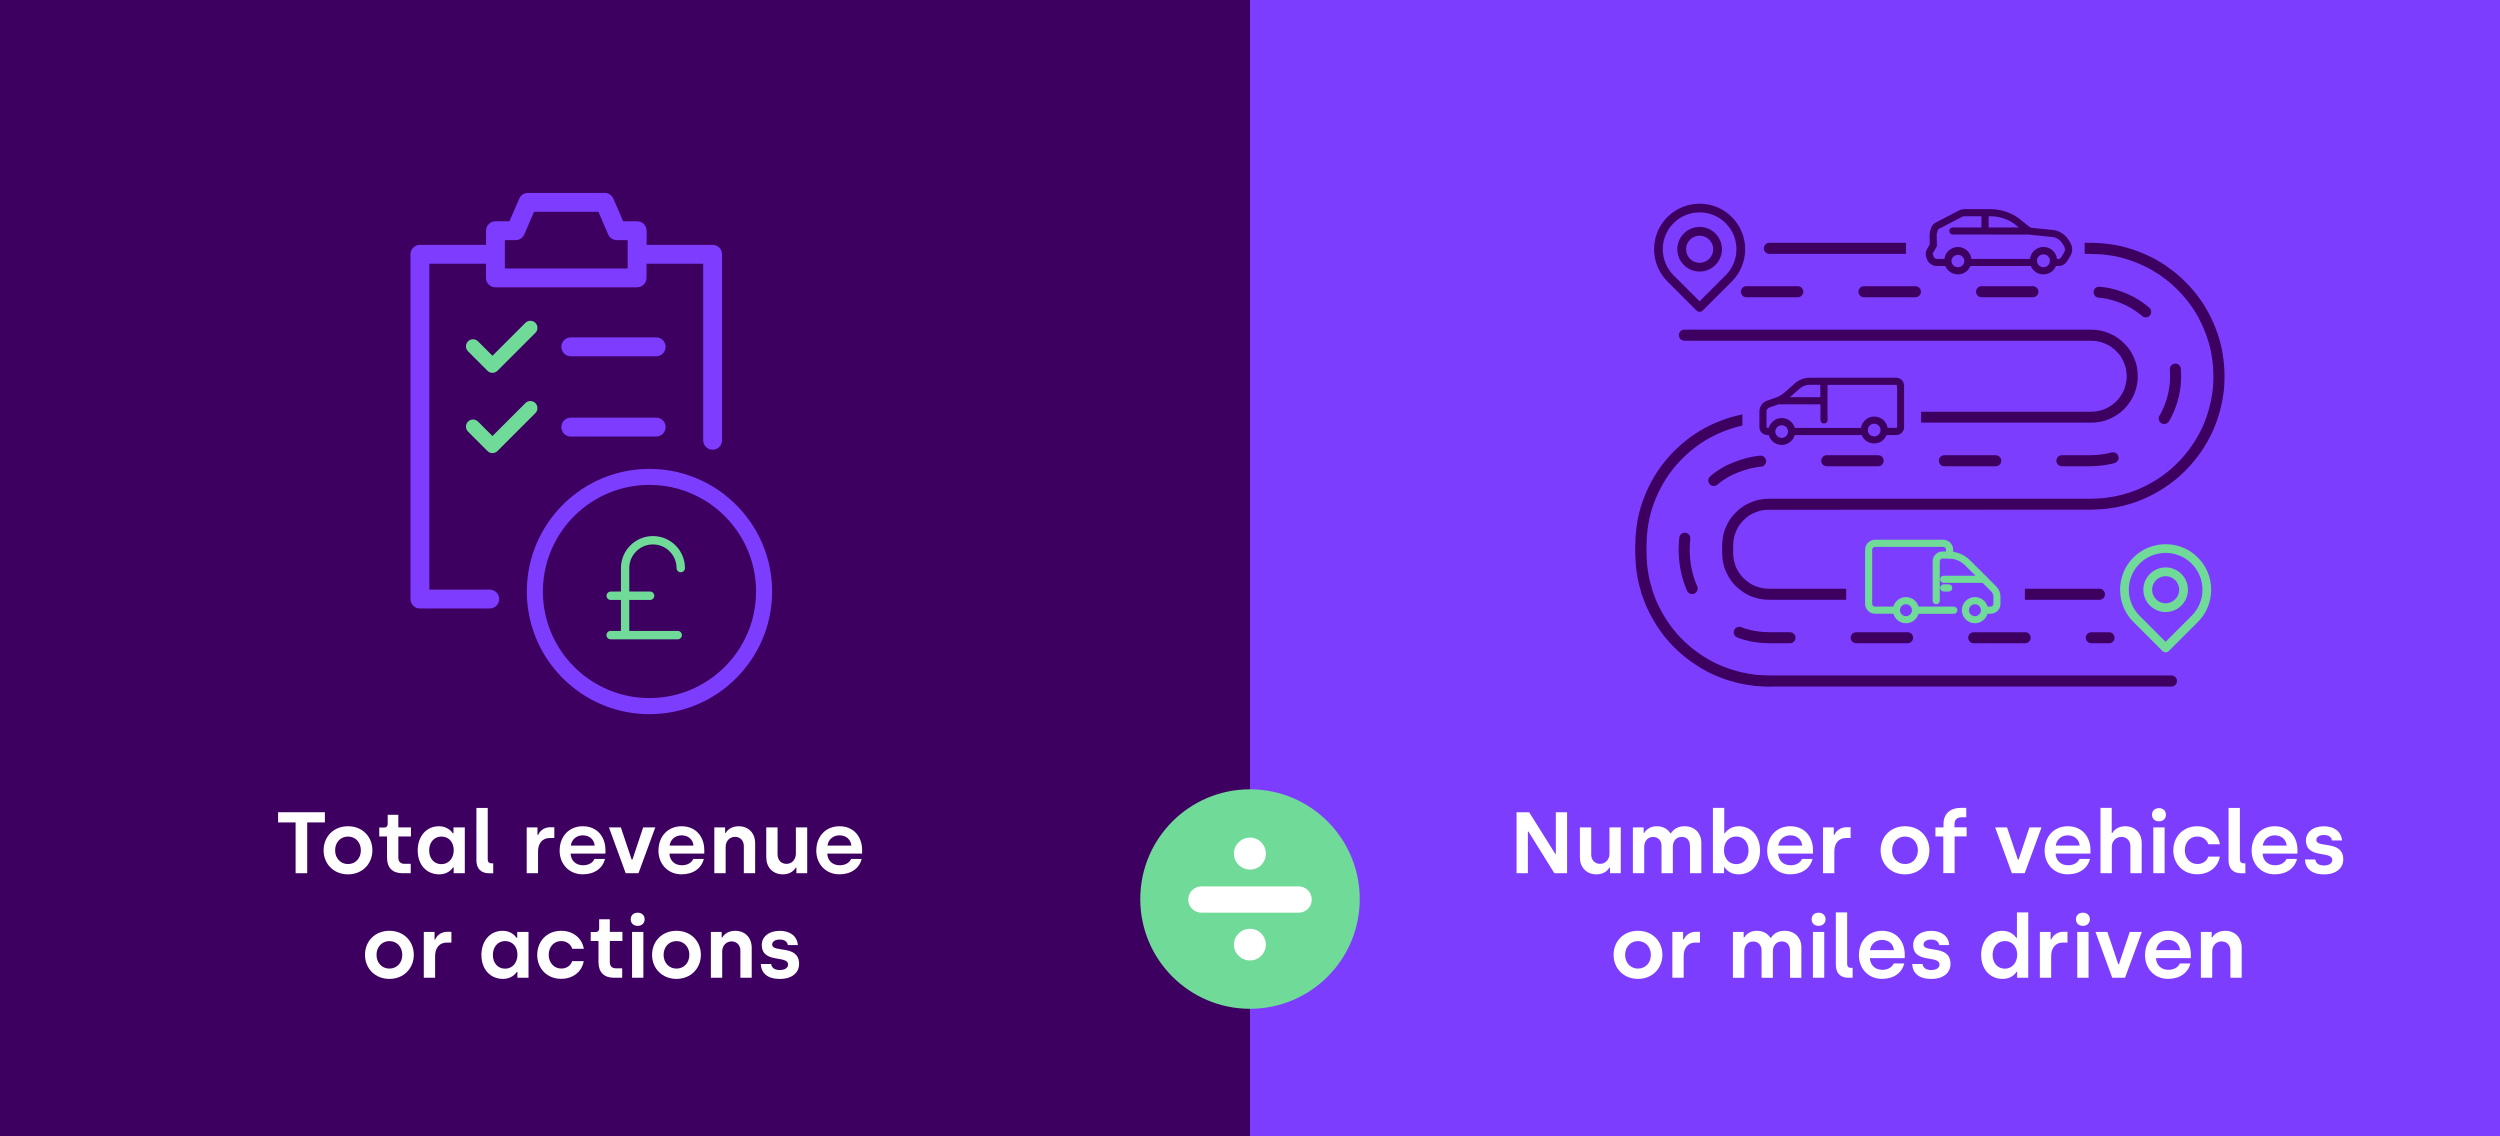 <?xml version="1.0" encoding="UTF-8"?>
<svg id="Layer_1" data-name="Layer 1" xmlns="http://www.w3.org/2000/svg" viewBox="0 0 660 300">
  <rect x="0" y="0" width="660" height="300" fill="#808080" stroke="none"/>
  <defs>
    <style>
      .cls-1, .cls-2 {
        fill: #70db99;
      }

      .cls-1, .cls-3, .cls-4, .cls-5, .cls-6 {
        stroke-miterlimit: 10;
      }

      .cls-1, .cls-4 {
        stroke-width: .5px;
      }

      .cls-1, .cls-6 {
        stroke: #70db99;
      }

      .cls-7 {
        fill: #fff;
      }

      .cls-8 {
        fill: #7d3cff;
      }

      .cls-3 {
        stroke: #7d3dff;
      }

      .cls-3, .cls-9 {
        fill: #7d3dff;
      }

      .cls-4, .cls-5 {
        stroke: #3d0061;
      }

      .cls-4, .cls-5, .cls-10 {
        fill: #3d0061;
      }

      .cls-5, .cls-6 {
        stroke-width: .75px;
      }

      .cls-6 {
        fill: #71dc99;
      }
    </style>
  </defs>
  <rect class="cls-9" x="330" width="330" height="300"/>
  <rect class="cls-10" width="330" height="300"/>
  <g>
    <path class="cls-7" d="M78.04,217.12h-4.62v-2.69h12.35v2.69h-4.67v13.41h-3.06v-13.41Z"/>
    <path class="cls-7" d="M85.43,224.48c0-3.59,2.62-6.35,6.44-6.35s6.44,2.76,6.44,6.35-2.67,6.35-6.44,6.35-6.44-2.74-6.44-6.35ZM95.27,224.48c0-2.09-1.43-3.63-3.4-3.63s-3.4,1.54-3.4,3.63,1.43,3.63,3.4,3.63,3.4-1.52,3.4-3.63Z"/>
    <path class="cls-7" d="M102.17,226.51v-5.68h-2.05v-2.37h1.36c.53,0,.87-.34.87-.92v-2.44h2.81v3.33h3.33v2.39h-3.33v5.57c0,1.01.51,1.66,1.66,1.66h1.61v2.48h-2.23c-2.51,0-4.02-1.43-4.02-4.02Z"/>
    <path class="cls-7" d="M110.27,224.55c0-3.79,2.3-6.42,5.61-6.42,2.09,0,3.27,1.24,3.68,1.86h.16v-1.56h2.99v12.1h-2.94v-1.54h-.16c-.34.51-1.43,1.84-3.63,1.84-3.38,0-5.7-2.53-5.7-6.28ZM119.79,224.51c0-2.28-1.38-3.66-3.27-3.66s-3.22,1.52-3.22,3.66,1.31,3.63,3.24,3.63,3.24-1.61,3.24-3.63Z"/>
    <path class="cls-7" d="M125.77,227.13v-13.84h2.99v13.57c0,.69.35,1.06.97,1.06h.48v2.62h-1.13c-2.12,0-3.31-1.26-3.31-3.4Z"/>
    <path class="cls-7" d="M139.06,218.43h2.83v1.98h.18c.39-.94,1.49-2.02,3.17-2.02h1.1v2.85h-1.24c-1.91,0-3.06,1.4-3.06,3.56v5.73h-2.99v-12.1Z"/>
    <path class="cls-7" d="M147.75,224.55c0-3.82,2.55-6.42,6.09-6.42,3.89,0,6,2.88,6,6.28v.94h-9.2c.09,1.84,1.36,3.08,3.29,3.08,1.47,0,2.6-.69,3.01-1.68h2.78c-.6,2.46-2.76,4.07-5.89,4.07-3.56,0-6.09-2.67-6.09-6.28ZM157,223.24c-.14-1.63-1.4-2.71-3.15-2.71s-2.97,1.2-3.15,2.71h6.3Z"/>
    <path class="cls-7" d="M160.77,218.43h3.13l2.87,8.53h.18l2.85-8.53h3.2l-4.44,12.1h-3.38l-4.42-12.1Z"/>
    <path class="cls-7" d="M173.84,224.55c0-3.82,2.55-6.42,6.09-6.42,3.89,0,6,2.88,6,6.28v.94h-9.2c.09,1.84,1.36,3.08,3.29,3.08,1.47,0,2.6-.69,3.01-1.68h2.78c-.6,2.46-2.76,4.07-5.89,4.07-3.56,0-6.09-2.67-6.09-6.28ZM183.08,223.24c-.14-1.63-1.4-2.71-3.15-2.71s-2.97,1.2-3.15,2.71h6.3Z"/>
    <path class="cls-7" d="M188.58,218.43h2.85v1.47h.16c.48-.9,1.68-1.77,3.4-1.77,2.71,0,4.37,1.91,4.37,4.48v7.91h-2.99v-7.13c0-1.47-.94-2.46-2.32-2.46-1.45,0-2.48,1.15-2.48,2.67v6.92h-2.99v-12.1Z"/>
    <path class="cls-7" d="M202.29,226.34v-7.91h2.99v7.15c0,1.47.97,2.48,2.35,2.48,1.45,0,2.48-1.17,2.48-2.69v-6.94h2.99v12.1h-2.85v-1.47h-.18c-.48.9-1.68,1.77-3.38,1.77-2.71,0-4.39-1.91-4.39-4.48Z"/>
    <path class="cls-7" d="M215.51,224.55c0-3.82,2.55-6.42,6.09-6.42,3.89,0,6,2.88,6,6.28v.94h-9.2c.09,1.84,1.36,3.08,3.29,3.08,1.47,0,2.6-.69,3.01-1.68h2.78c-.6,2.46-2.76,4.07-5.89,4.07-3.56,0-6.09-2.67-6.09-6.28ZM224.76,223.24c-.14-1.63-1.4-2.71-3.15-2.71s-2.97,1.2-3.15,2.71h6.3Z"/>
    <path class="cls-7" d="M96.36,252.08c0-3.59,2.62-6.35,6.44-6.35s6.44,2.76,6.44,6.35-2.67,6.35-6.44,6.35-6.44-2.74-6.44-6.35ZM106.2,252.08c0-2.09-1.43-3.63-3.4-3.63s-3.4,1.54-3.4,3.63,1.43,3.63,3.4,3.63,3.4-1.52,3.4-3.63Z"/>
    <path class="cls-7" d="M111.89,246.03h2.83v1.98h.18c.39-.94,1.49-2.02,3.17-2.02h1.1v2.85h-1.24c-1.91,0-3.06,1.4-3.06,3.56v5.73h-2.99v-12.1Z"/>
    <path class="cls-7" d="M127.09,252.15c0-3.79,2.3-6.42,5.61-6.42,2.09,0,3.27,1.24,3.68,1.86h.16v-1.56h2.99v12.1h-2.94v-1.54h-.16c-.34.51-1.43,1.84-3.63,1.84-3.38,0-5.7-2.53-5.7-6.28ZM136.61,252.1c0-2.28-1.38-3.66-3.27-3.66s-3.22,1.52-3.22,3.66,1.31,3.63,3.24,3.63,3.24-1.61,3.24-3.63Z"/>
    <path class="cls-7" d="M141.83,252.08c0-3.56,2.53-6.35,6.32-6.35,3.1,0,5.52,1.91,5.98,4.76h-3.06c-.37-1.2-1.5-2.05-2.9-2.05-2.02,0-3.31,1.61-3.31,3.63s1.36,3.63,3.33,3.63c1.38,0,2.51-.78,2.85-1.96h3.06c-.46,2.81-2.85,4.67-5.96,4.67-3.79,0-6.32-2.78-6.32-6.35Z"/>
    <path class="cls-7" d="M158,254.1v-5.68h-2.05v-2.37h1.36c.53,0,.87-.34.87-.92v-2.44h2.81v3.33h3.33v2.39h-3.33v5.57c0,1.01.51,1.66,1.66,1.66h1.61v2.48h-2.23c-2.51,0-4.02-1.43-4.02-4.02Z"/>
    <path class="cls-7" d="M166.51,242.68c0-1.04.76-1.73,1.84-1.73s1.84.69,1.84,1.73-.76,1.75-1.84,1.75-1.84-.67-1.84-1.75ZM166.86,246.03h2.99v12.1h-2.99v-12.1Z"/>
    <path class="cls-7" d="M172.15,252.08c0-3.59,2.62-6.35,6.44-6.35s6.44,2.76,6.44,6.35-2.67,6.35-6.44,6.35-6.44-2.74-6.44-6.35ZM181.99,252.08c0-2.09-1.43-3.63-3.4-3.63s-3.4,1.54-3.4,3.63,1.43,3.63,3.4,3.63,3.4-1.52,3.4-3.63Z"/>
    <path class="cls-7" d="M187.67,246.03h2.85v1.47h.16c.48-.9,1.68-1.77,3.4-1.77,2.71,0,4.37,1.91,4.37,4.48v7.91h-2.99v-7.13c0-1.47-.94-2.46-2.32-2.46-1.45,0-2.48,1.15-2.48,2.67v6.92h-2.99v-12.1Z"/>
    <path class="cls-7" d="M200.83,254.5h2.76c.12,1.03.94,1.59,2.3,1.59s2.16-.6,2.16-1.45c0-2.58-6.94-.14-6.94-5.2,0-2.05,1.77-3.7,4.76-3.7,2.62,0,4.58,1.33,4.76,3.75h-2.64c-.14-.87-.83-1.45-2.14-1.45-1.22,0-2,.53-2,1.31,0,2.3,7.11-.12,7.11,5.13,0,2.3-1.86,3.96-5.1,3.96s-4.9-1.54-5.01-3.93Z"/>
  </g>
  <g>
    <path class="cls-7" d="M400.37,214.43h3.33l6.9,11.01h.14v-11.01h2.97v16.1h-3.36l-6.85-11.01h-.14v11.01h-2.99v-16.1Z"/>
    <path class="cls-7" d="M417.09,226.34v-7.91h2.99v7.15c0,1.47.97,2.48,2.34,2.48,1.45,0,2.48-1.17,2.48-2.69v-6.94h2.99v12.1h-2.85v-1.47h-.18c-.48.9-1.68,1.77-3.38,1.77-2.71,0-4.39-1.91-4.39-4.48Z"/>
    <path class="cls-7" d="M431.07,218.43h2.85v1.47h.16c.53-.92,1.63-1.77,3.29-1.77s2.9.71,3.59,1.84h.18c.83-1.26,2.02-1.84,3.59-1.84,2.67,0,4.42,1.82,4.42,4.37v8.03h-2.99v-6.99c0-1.66-.76-2.6-2.18-2.6s-2.35,1.04-2.35,2.67v6.92h-2.99v-7.17c0-1.47-.87-2.41-2.25-2.41s-2.32,1.1-2.32,2.64v6.94h-2.99v-12.1Z"/>
    <path class="cls-7" d="M455.31,228.99h-.16v1.54h-2.94v-17.25h2.99v6.71h.16c.39-.62,1.56-1.86,3.68-1.86,3.31,0,5.61,2.62,5.61,6.42s-2.32,6.28-5.7,6.28c-2.21,0-3.31-1.33-3.63-1.84ZM461.61,224.5c0-2.14-1.31-3.66-3.24-3.66s-3.24,1.38-3.24,3.66c0,2.02,1.24,3.63,3.22,3.63s3.27-1.45,3.27-3.63Z"/>
    <path class="cls-7" d="M466.54,224.55c0-3.82,2.55-6.42,6.09-6.42,3.89,0,6,2.88,6,6.28v.94h-9.2c.09,1.84,1.36,3.08,3.29,3.08,1.47,0,2.6-.69,3.01-1.68h2.78c-.6,2.46-2.76,4.07-5.89,4.07-3.56,0-6.09-2.67-6.09-6.28ZM475.78,223.24c-.14-1.63-1.4-2.71-3.15-2.71s-2.97,1.2-3.15,2.71h6.3Z"/>
    <path class="cls-7" d="M481.28,218.43h2.83v1.98h.18c.39-.94,1.49-2.02,3.17-2.02h1.1v2.85h-1.24c-1.91,0-3.06,1.4-3.06,3.56v5.73h-2.99v-12.1Z"/>
    <path class="cls-7" d="M496.48,224.48c0-3.59,2.62-6.35,6.44-6.35s6.44,2.76,6.44,6.35-2.67,6.35-6.44,6.35-6.44-2.74-6.44-6.35ZM506.32,224.48c0-2.09-1.43-3.63-3.4-3.63s-3.4,1.54-3.4,3.63,1.43,3.63,3.4,3.63,3.4-1.52,3.4-3.63Z"/>
    <path class="cls-7" d="M513.02,220.82h-2.07v-2.39h2.14v-.97c0-2.6,1.82-4.18,4.44-4.18h1.56v2.48h-1.26c-1.29,0-1.84.78-1.84,1.79v.87h3.2v2.39h-3.17v9.7h-2.99v-9.7Z"/>
    <path class="cls-7" d="M526.73,218.43h3.13l2.87,8.53h.18l2.85-8.53h3.2l-4.44,12.1h-3.38l-4.42-12.1Z"/>
    <path class="cls-7" d="M539.79,224.55c0-3.82,2.55-6.42,6.09-6.42,3.89,0,6,2.88,6,6.28v.94h-9.2c.09,1.84,1.36,3.08,3.29,3.08,1.47,0,2.6-.69,3.01-1.68h2.78c-.6,2.46-2.76,4.07-5.89,4.07-3.56,0-6.09-2.67-6.09-6.28ZM549.03,223.24c-.14-1.63-1.4-2.71-3.15-2.71s-2.97,1.2-3.15,2.71h6.3Z"/>
    <path class="cls-7" d="M554.53,213.28h2.97v6.62h.18c.48-.9,1.66-1.77,3.36-1.77,2.71,0,4.37,1.91,4.37,4.48v7.91h-2.99v-7.13c0-1.47-.99-2.46-2.37-2.46s-2.53,1.1-2.53,2.6v6.99h-2.99v-17.25Z"/>
    <path class="cls-7" d="M568.13,215.08c0-1.04.76-1.73,1.84-1.73s1.84.69,1.84,1.73-.76,1.75-1.84,1.75-1.84-.67-1.84-1.75ZM568.47,218.43h2.99v12.1h-2.99v-12.1Z"/>
    <path class="cls-7" d="M573.76,224.48c0-3.56,2.53-6.35,6.32-6.35,3.1,0,5.52,1.91,5.98,4.76h-3.06c-.37-1.2-1.5-2.05-2.9-2.05-2.02,0-3.31,1.61-3.31,3.63s1.36,3.63,3.33,3.63c1.38,0,2.51-.78,2.85-1.96h3.06c-.46,2.81-2.85,4.67-5.96,4.67-3.79,0-6.32-2.78-6.32-6.35Z"/>
    <path class="cls-7" d="M588.34,227.13v-13.84h2.99v13.57c0,.69.35,1.06.97,1.06h.48v2.62h-1.13c-2.12,0-3.31-1.26-3.31-3.4Z"/>
    <path class="cls-7" d="M594.44,224.55c0-3.82,2.55-6.42,6.09-6.42,3.89,0,6,2.88,6,6.28v.94h-9.2c.09,1.84,1.36,3.08,3.29,3.08,1.47,0,2.6-.69,3.01-1.68h2.78c-.6,2.46-2.76,4.07-5.89,4.07-3.56,0-6.09-2.67-6.09-6.28ZM603.68,223.24c-.14-1.63-1.4-2.71-3.15-2.71s-2.97,1.2-3.15,2.71h6.3Z"/>
    <path class="cls-7" d="M608.49,226.9h2.76c.12,1.03.94,1.59,2.3,1.59s2.16-.6,2.16-1.45c0-2.58-6.94-.14-6.94-5.2,0-2.05,1.77-3.7,4.76-3.7,2.62,0,4.58,1.33,4.76,3.75h-2.64c-.14-.87-.83-1.45-2.14-1.45-1.22,0-2,.53-2,1.31,0,2.3,7.11-.12,7.11,5.13,0,2.3-1.86,3.96-5.1,3.96s-4.9-1.54-5.01-3.93Z"/>
    <path class="cls-7" d="M425.99,252.08c0-3.59,2.62-6.35,6.44-6.35s6.44,2.76,6.44,6.35-2.67,6.35-6.44,6.35-6.44-2.74-6.44-6.35ZM435.83,252.08c0-2.09-1.43-3.63-3.4-3.63s-3.4,1.54-3.4,3.63,1.43,3.63,3.4,3.63,3.4-1.52,3.4-3.63Z"/>
    <path class="cls-7" d="M441.51,246.03h2.83v1.98h.18c.39-.94,1.49-2.02,3.17-2.02h1.1v2.85h-1.24c-1.91,0-3.06,1.4-3.06,3.56v5.73h-2.99v-12.1Z"/>
    <path class="cls-7" d="M457.48,246.03h2.85v1.47h.16c.53-.92,1.63-1.77,3.29-1.77s2.9.71,3.59,1.84h.18c.83-1.26,2.02-1.84,3.59-1.84,2.67,0,4.42,1.82,4.42,4.37v8.03h-2.99v-6.99c0-1.66-.76-2.6-2.18-2.6s-2.35,1.04-2.35,2.67v6.92h-2.99v-7.17c0-1.47-.87-2.41-2.25-2.41s-2.32,1.1-2.32,2.64v6.94h-2.99v-12.1Z"/>
    <path class="cls-7" d="M478.27,242.68c0-1.04.76-1.73,1.84-1.73s1.84.69,1.84,1.73-.76,1.75-1.84,1.75-1.84-.67-1.84-1.75ZM478.61,246.03h2.99v12.1h-2.99v-12.1Z"/>
    <path class="cls-7" d="M484.66,254.72v-13.84h2.99v13.57c0,.69.34,1.06.97,1.06h.48v2.62h-1.13c-2.12,0-3.31-1.26-3.31-3.4Z"/>
    <path class="cls-7" d="M490.76,252.15c0-3.82,2.55-6.42,6.09-6.42,3.89,0,6,2.88,6,6.28v.94h-9.2c.09,1.84,1.36,3.08,3.29,3.08,1.47,0,2.6-.69,3.01-1.68h2.78c-.6,2.46-2.76,4.07-5.89,4.07-3.56,0-6.09-2.67-6.09-6.28ZM500,250.84c-.14-1.63-1.4-2.71-3.15-2.71s-2.97,1.2-3.15,2.71h6.3Z"/>
    <path class="cls-7" d="M504.81,254.5h2.76c.12,1.03.94,1.59,2.3,1.59s2.16-.6,2.16-1.45c0-2.58-6.95-.14-6.95-5.2,0-2.05,1.77-3.7,4.76-3.7,2.62,0,4.58,1.33,4.76,3.75h-2.64c-.14-.87-.83-1.45-2.14-1.45-1.22,0-2,.53-2,1.31,0,2.3,7.11-.12,7.11,5.13,0,2.3-1.86,3.96-5.1,3.96s-4.9-1.54-5.01-3.93Z"/>
    <path class="cls-7" d="M523.02,252.15c0-3.79,2.3-6.42,5.61-6.42,2.09,0,3.26,1.24,3.68,1.86h.16v-6.71h2.99v17.25h-2.94v-1.54h-.16c-.34.51-1.43,1.84-3.63,1.84-3.38,0-5.7-2.53-5.7-6.28ZM532.54,252.1c0-2.28-1.38-3.66-3.27-3.66s-3.22,1.52-3.22,3.66,1.31,3.63,3.24,3.63,3.24-1.61,3.24-3.63Z"/>
    <path class="cls-7" d="M538.53,246.03h2.83v1.98h.18c.39-.94,1.5-2.02,3.17-2.02h1.1v2.85h-1.24c-1.91,0-3.06,1.4-3.06,3.56v5.73h-2.99v-12.1Z"/>
    <path class="cls-7" d="M548.05,242.68c0-1.04.76-1.73,1.84-1.73s1.84.69,1.84,1.73-.76,1.75-1.84,1.75-1.84-.67-1.84-1.75ZM548.39,246.03h2.99v12.1h-2.99v-12.1Z"/>
    <path class="cls-7" d="M553.22,246.03h3.13l2.87,8.53h.18l2.85-8.53h3.2l-4.44,12.1h-3.38l-4.42-12.1Z"/>
    <path class="cls-7" d="M566.29,252.15c0-3.82,2.55-6.42,6.09-6.42,3.89,0,6,2.88,6,6.28v.94h-9.2c.09,1.84,1.36,3.08,3.29,3.08,1.47,0,2.6-.69,3.01-1.68h2.78c-.6,2.46-2.76,4.07-5.89,4.07-3.56,0-6.09-2.67-6.09-6.28ZM575.53,250.84c-.14-1.63-1.4-2.71-3.15-2.71s-2.97,1.2-3.15,2.71h6.3Z"/>
    <path class="cls-7" d="M581.03,246.03h2.85v1.47h.16c.48-.9,1.68-1.77,3.4-1.77,2.71,0,4.37,1.91,4.37,4.48v7.91h-2.99v-7.13c0-1.47-.94-2.46-2.32-2.46-1.45,0-2.48,1.15-2.48,2.67v6.92h-2.99v-12.1Z"/>
  </g>
  <g>
    <g>
      <path class="cls-1" d="M571.73,150.05c-3.11,0-5.64,2.53-5.64,5.64s2.53,5.64,5.64,5.64,5.64-2.53,5.64-5.64-2.53-5.64-5.64-5.64ZM571.73,159.52c-2.11,0-3.83-1.72-3.83-3.83s1.72-3.83,3.83-3.83,3.83,1.72,3.83,3.83-1.72,3.83-3.83,3.83Z"/>
      <path class="cls-1" d="M580.06,147.36c-4.59-4.59-12.06-4.59-16.66,0-4.59,4.59-4.59,12.06,0,16.66l7.69,7.69c.17.17.4.26.64.26s.47-.09.64-.26l7.69-7.69c4.59-4.59,4.59-12.07,0-16.66ZM578.78,162.74l-7.06,7.05-7.05-7.05c-3.89-3.89-3.89-10.22,0-14.11,3.89-3.89,10.22-3.89,14.11,0,3.89,3.89,3.89,10.22,0,14.11Z"/>
    </g>
    <g>
      <path class="cls-4" d="M448.7,60.16c-3.11,0-5.64,2.53-5.64,5.64s2.53,5.64,5.64,5.64,5.64-2.53,5.64-5.64-2.53-5.64-5.64-5.64ZM448.7,69.63c-2.11,0-3.83-1.72-3.83-3.83s1.72-3.83,3.83-3.83,3.83,1.72,3.83,3.83-1.72,3.83-3.83,3.83Z"/>
      <path class="cls-4" d="M457.03,57.47c-4.59-4.59-12.06-4.59-16.66,0-4.59,4.59-4.59,12.06,0,16.66l7.69,7.69c.17.17.4.26.64.26s.47-.09.64-.26l7.69-7.69c4.59-4.59,4.59-12.07,0-16.66ZM455.75,72.85l-7.06,7.05-7.05-7.05c-3.89-3.89-3.89-10.22,0-14.11,3.89-3.89,10.22-3.89,14.11,0,3.89,3.89,3.89,10.22,0,14.11Z"/>
    </g>
    <g>
      <path class="cls-10" d="M467.36,181.29c-.35,0-.75,0-1.35-.04-.87-.04-1.75-.08-2.62-.15-.97-.13-1.84-.26-2.71-.4-3.73-.7-7.18-1.9-10.29-3.56-3.2-1.73-6.11-3.92-8.65-6.5-2.45-2.48-4.56-5.45-6.28-8.83l-.33-.68c-.29-.58-.58-1.19-.83-1.84-.31-.82-.62-1.66-.91-2.49-.49-1.69-1.01-3.52-1.25-5.38-.29-1.59-.36-3.26-.42-4.87l-.02-.44v-1.79s.02-1.15.02-1.15l.06-1.31c.22-3.8,1-7.37,2.3-10.63,1.38-3.52,3.21-6.68,5.41-9.39,2.29-2.81,4.97-5.26,7.98-7.28,2.95-1.96,6.26-3.48,9.87-4.52l.42-.11c.74-.19,1.48-.38,2.22-.54.93-.16,1.8-.29,2.68-.42.64-.11,1.3-.14,1.94-.17.25-.01.51-.02.76-.04l1.34-.06c.2,0,.31,0,.42,0h84.88c.29-.03.59-.05.89-.05h.07s.07,0,.07,0c.03,0,.09-.02.15-.03.14-.03.29-.05.43-.07h.1c.14-.03.3-.05.37-.07l.22-.06c.81-.16,1.66-.51,2.6-1.08.89-.53,1.63-1.15,2.19-1.82.73-.86,1.24-1.66,1.58-2.45.36-.87.61-1.82.74-2.83.06-.92,0-1.93-.17-2.91-.19-.84-.54-1.75-1.03-2.65-.37-.72-.93-1.41-1.81-2.25-.22-.23-.46-.41-.72-.6-.13-.1-.26-.2-.39-.3-.24-.13-.47-.27-.7-.42-.1-.06-.15-.08-.21-.1-.13-.05-.26-.11-.38-.18-.83-.36-1.73-.7-2.65-.78l-.28-.05s-.09,0-.15,0h-.02c-.13,0-.26,0-.38-.01l-.56-.04h-3.92s-103.36,0-103.36,0c-.8,0-1.46-.65-1.46-1.46s.65-1.46,1.46-1.46h107.24c.21,0,.31,0,.36.01l.47.04c.08,0,.14,0,.2,0,.2,0,.47,0,.77.07,1.33.13,2.52.59,3.52,1.03l.14.07s.1.05.16.07c.19.08.46.19.73.39.13.08.34.21.55.32l.22.15c.13.11.26.21.4.3.33.24.7.52,1.04.88.71.68,1.67,1.67,2.33,2.94.61,1.12,1.05,2.28,1.31,3.44.23,1.27.3,2.52.21,3.77-.17,1.34-.49,2.54-.95,3.66-.46,1.08-1.12,2.11-2.03,3.19-.76.92-1.75,1.75-2.93,2.45-1.19.71-2.31,1.18-3.42,1.41-.33.11-.64.15-.9.18h-.11c-.09.02-.15.04-.21.05-.21.04-.5.09-.83.08-.23,0-.45.02-.68.04h-.14s-84.97,0-84.97,0c-.07,0-.14,0-.28,0l-1.3.05c-.24.02-.51.03-.79.04-.57.03-1.11.05-1.62.14-.89.13-1.74.26-2.58.4-.64.14-1.34.32-2.03.5l-.38.1c-3.28.95-6.33,2.34-9.02,4.13-2.76,1.86-5.24,4.11-7.34,6.7-2.01,2.47-3.68,5.38-4.96,8.62-1.19,2.98-1.89,6.25-2.1,9.72l-.08,2.32.02,2.11c.06,1.57.12,3.06.39,4.53.22,1.72.69,3.36,1.15,4.95.26.73.55,1.54.86,2.34.2.53.45,1.05.72,1.6.11.22.22.45.33.67,1.56,3.07,3.5,5.79,5.73,8.06,2.34,2.38,5.02,4.39,7.96,5.98,2.85,1.52,6.02,2.62,9.42,3.26.81.13,1.66.26,2.51.37.76.05,1.61.1,2.46.13.7.04,1.09.03,1.48.03h105.56c.8,0,1.46.65,1.46,1.46s-.65,1.46-1.46,1.46h-105.55c-.09,0-.18,0-.27,0Z"/>
      <path class="cls-10" d="M467.49,158.34c-.52,0-.79,0-1-.03-.23-.02-.46-.02-.69-.02l-.29-.03c-.23-.05-.47-.09-.71-.12l-.11-.02c-1.36-.28-2.51-.67-3.53-1.22-1.12-.63-2.12-1.38-3.01-2.26-.81-.8-1.53-1.81-2.19-3.08l-.06-.13c-.03-.06-.06-.12-.09-.19-.12-.22-.22-.44-.3-.67-.07-.22-.15-.44-.24-.66l-.08-.25c-.03-.16-.08-.32-.12-.47-.1-.36-.21-.77-.26-1.23-.09-.43-.11-.83-.12-1.18,0-.18-.01-.36-.04-.54v-.17s-.01-1.72-.01-1.72l.05-1.14c.09-1.43.35-2.65.81-3.72.54-1.33,1.14-2.37,1.88-3.25.8-.96,1.73-1.81,2.76-2.52.98-.65,2.09-1.16,3.42-1.57l.12-.03c.12-.03.25-.06.37-.1.13-.04.26-.07.39-.1l.19-.03c.22-.02.44-.05.66-.09.33-.08.62-.08.83-.08.05,0,.11,0,.16,0l.43-.04c.13-.02.26-.01.4-.01h85c.8-.03,1.66-.07,2.51-.12.61-.02,1.21-.11,1.83-.21l.64-.09c.81-.12,1.61-.25,2.37-.46,3.19-.72,6.29-1.99,9.27-3.79,5.63-3.34,10.22-8.59,12.95-14.77,1.3-3.04,2.15-6.29,2.52-9.65.3-3.31.12-6.65-.54-9.91-.69-3.21-1.88-6.34-3.54-9.31-1.51-2.73-3.59-5.34-6.19-7.77-1.19-1.14-2.53-2.13-3.92-3.12-.65-.41-1.38-.86-2.12-1.29-.48-.3-.99-.54-1.52-.79-.24-.11-.48-.23-.71-.34-3.22-1.47-6.43-2.41-9.51-2.75-.69-.12-1.31-.15-1.97-.18l-2.74-.1h-84.32c-.8,0-1.46-.65-1.46-1.46s.65-1.46,1.46-1.46h85.37s1.85.1,1.85.1c.72.04,1.46.08,2.24.21,3.29.37,6.81,1.38,10.35,3,.26.13.48.24.71.34.58.28,1.19.56,1.78.93.74.44,1.49.9,2.24,1.37,1.55,1.11,2.99,2.16,4.3,3.42,2.8,2.62,5.07,5.47,6.73,8.46,1.8,3.21,3.1,6.62,3.85,10.13.71,3.55.91,7.18.58,10.79-.4,3.67-1.33,7.2-2.75,10.52-2.97,6.75-7.99,12.46-14.12,16.11-3.24,1.96-6.63,3.34-10.06,4.11-.85.24-1.79.39-2.67.52l-.62.09c-.69.1-1.4.21-2.14.23-.83.05-1.71.09-2.59.12l-85.6.04c-.11.02-.29.02-.46.02-.05,0-.1,0-.16,0-.34.07-.62.11-.9.14-.07.02-.14.04-.21.06-.16.04-.32.09-.48.13-1.03.32-1.87.7-2.58,1.17-.8.55-1.53,1.22-2.17,1.98-.54.65-.99,1.44-1.42,2.5-.33.78-.52,1.69-.59,2.78l-.04.97v1.63c.02.22.03.45.04.67.01.28.02.55.07.74l.04.25c.02.22.09.48.17.78.05.17.09.33.13.5.1.26.2.51.28.78.02.07.06.13.1.19.07.12.13.25.19.38.52.98,1.05,1.74,1.64,2.31.7.69,1.49,1.29,2.36,1.78.73.39,1.6.69,2.66.91.25.03.49.07.74.12.27,0,.54.01.8.03l.14.02c.17.01.49,0,.79,0h86.54c.8,0,1.46.65,1.46,1.46s-.65,1.46-1.46,1.46h-86.76Z"/>
      <path class="cls-10" d="M467.3,169.82c-.4,0-.76-.02-1.11-.04-.13-.01-.24-.01-.36-.02h-.05c-.13-.02-.28-.02-.46-.03-.34,0-.77-.02-1.27-.11l-1.53-.23c-.46-.07-.85-.18-1.2-.27-.16-.05-.32-.09-.46-.12l-.85-.22c-.24-.07-.44-.14-.6-.2-.08-.03-.14-.06-.2-.08l-.06-.02c-.1-.04-.19-.07-.29-.11l-.2-.07c-.57-.2-.95-.75-.96-1.36,0-.17.03-.34.09-.5.26-.73,1.12-1.14,1.86-.88l.04.02c.14.05.27.1.41.15h.04c.12.05.22.09.32.13.15.06.26.1.35.12l.71.19c.23.05.45.11.64.16.3.08.57.15.79.18l1.63.25c.18.04.44.05.75.06.2.01.43.02.68.04.11,0,.22.01.33.01.36.02.66.04,1.03.04h5.2c.8,0,1.45.65,1.45,1.45s-.65,1.46-1.45,1.46h-5.27ZM556.79,169.82h-4.69c-.8,0-1.45-.66-1.45-1.46s.65-1.45,1.45-1.45h4.69c.8,0,1.45.65,1.45,1.45s-.65,1.46-1.45,1.46ZM534.65,169.82h-13.59c-.8,0-1.45-.66-1.45-1.46s.65-1.45,1.45-1.45h13.59c.8,0,1.45.65,1.45,1.45s-.65,1.46-1.45,1.46ZM503.61,169.82h-13.58c-.81,0-1.46-.66-1.46-1.46s.65-1.45,1.46-1.45h13.58c.8,0,1.45.65,1.45,1.45s-.65,1.46-1.45,1.46ZM446.72,156.84c-.58,0-1.1-.34-1.34-.87-1.45-3.3-2.22-7.05-2.22-10.84,0-1.07.06-2.15.18-3.2.09-.79.8-1.37,1.61-1.28.74.09,1.3.71,1.29,1.46,0,.05,0,.1,0,.15h-.05s.05.02.05.02c-.11.95-.16,1.91-.16,2.85,0,3.39.68,6.73,1.98,9.66.32.74-.02,1.6-.75,1.92-.18.09-.38.13-.58.13ZM452.44,128.31c-.43,0-.83-.19-1.11-.51-.25-.29-.37-.67-.34-1.06.02-.38.2-.74.5-.99,1.84-1.59,3.94-2.84,6.22-3.71,2.27-.9,4.4-1.46,6.52-1.7h.02c.15,0,.29-.03.43-.04.81-.06,1.51.54,1.57,1.33,0,.04,0,.08,0,.12,0,.75-.59,1.39-1.34,1.45h-.09c-.09.02-.18.02-.27.03-1.84.21-3.79.72-5.78,1.52h-.02c-1.97.76-3.78,1.84-5.37,3.21-.27.22-.6.35-.95.35ZM550.5,123.09h-6.16c-.8,0-1.46-.66-1.46-1.46s.66-1.45,1.46-1.45h7.72s1.58-.09,1.58-.09c1.37-.11,2.67-.33,3.84-.64.77-.2,1.58.28,1.78,1.03.03.12.05.25.05.37.01.66-.44,1.25-1.08,1.41-1.37.37-2.86.62-4.43.74l-1.68.09h-1.62ZM526.88,123.09h-13.58c-.8,0-1.46-.66-1.46-1.46s.66-1.45,1.46-1.45h13.58c.8,0,1.45.65,1.45,1.45s-.65,1.46-1.45,1.46ZM495.84,123.09h-13.58c-.8,0-1.46-.66-1.46-1.46s.66-1.45,1.46-1.45h13.58c.8,0,1.45.65,1.45,1.45s-.65,1.46-1.45,1.46ZM571.34,111.94c-.26,0-.52-.07-.74-.2-.69-.41-.91-1.31-.5-2,.09-.16.19-.32.29-.48.11-.24.23-.47.34-.7.34-.69.66-1.34.85-1.95l.04-.12c.29-.69.49-1.49.71-2.34.04-.16.08-.32.12-.49.06-.26.1-.56.15-.88.03-.19.05-.38.09-.58l.11-.72.04-.71c0-.22.02-.43.03-.64,0-.3.03-.58.04-.85l-.08-1.62s0-.07,0-.11v-.11c0-.77.61-1.41,1.39-1.45.8-.05,1.48.59,1.52,1.39v.24l.09,1.59v.06c-.01.39-.03.75-.05,1.11-.01.18-.02.36-.03.53l-.06.94-.12.81c-.03.16-.05.34-.08.52-.05.34-.1.72-.19,1.13l-.02.05c-.05.19-.09.39-.14.58-.22.85-.44,1.72-.81,2.63-.27.84-.64,1.58-.97,2.24-.12.27-.25.51-.36.76l-.09.16c-.1.16-.2.33-.31.51-.26.43-.74.7-1.25.7ZM566.48,83.78c-.34,0-.68-.12-.94-.34-1.09-.92-2.3-1.75-3.61-2.49h-.02c-1.78-.93-3.65-1.61-5.54-2.03-.75-.15-1.54-.26-2.35-.33h0c-.75-.07-1.31-.69-1.32-1.44,0-.05,0-.1,0-.15.07-.79.79-1.37,1.59-1.31.9.08,1.79.21,2.66.38h.04c2.16.49,4.29,1.27,6.32,2.33l.05.02c1.46.82,2.82,1.76,4.04,2.79.62.51.7,1.43.18,2.05-.27.33-.68.52-1.11.52ZM536.7,78.47h-13.58c-.8,0-1.45-.66-1.45-1.46s.65-1.45,1.45-1.45h13.58c.8,0,1.46.65,1.46,1.45s-.66,1.46-1.46,1.46ZM505.66,78.47h-13.58c-.8,0-1.45-.66-1.45-1.46s.65-1.45,1.45-1.45h13.58c.81,0,1.46.65,1.46,1.45s-.65,1.46-1.46,1.46ZM474.62,78.47h-13.58c-.8,0-1.45-.66-1.45-1.46s.65-1.45,1.45-1.45h13.58c.8,0,1.46.65,1.46,1.45s-.66,1.46-1.46,1.46Z"/>
    </g>
    <rect class="cls-9" x="459.99" y="98.97" width="47.18" height="19.26"/>
    <rect class="cls-9" x="503.17" y="54.19" width="47.18" height="19.26"/>
    <rect class="cls-9" x="487.39" y="142.65" width="47.18" height="19.26"/>
    <path class="cls-5" d="M501.18,101.8c0-.32-.26-.57-.58-.57h-18.5v9.68c-.02.28-.24.5-.52.52-.31.02-.58-.21-.61-.52v-4.55h-11.52s-.14.06-.14.06l-2.32.81c-.6.21-1,.76-1.01,1.4v4.15c0,.32.26.57.58.57h.7v-.04s.01-.06.02-.12.05-.12.05-.18l.04-.11c.02-.06.04-.11.06-.17l.05-.11.08-.16.05-.1c.03-.05.08-.13.1-.16s.04-.06.06-.09l.12-.16s.03-.05.06-.07c.06-.08.13-.15.2-.22h0c.06-.06.13-.12.2-.18l.08-.06.15-.12.09-.06.15-.09.1-.06.16-.08.11-.05.17-.06.12-.04.18-.05.11-.02c.07-.03.13-.03.2-.03h.1c.1,0,.2,0,.31,0,.1,0,.21,0,.31,0h.1c.07.01.14.03.2.03l.11.02.18.05.12.04.16.06.11.05c.05.02.11.05.16.08l.11.06c.05.03.1.06.15.09l.1.06.15.12.08.06c.07.06.13.12.19.17l.02.02c.07.07.13.14.2.22l.06.07c.04.05.1.13.12.16s.06.06.06.09c.03.05.07.1.09.15.02.03.03.05.06.1s.06.12.08.16.02.06.05.11.05.13.06.16.02.06.03.12.02.14.05.18.03.08.03.12v.04h18.15v-.08c0-.05,0-.09,0-.15s.02-.11.02-.16l.03-.14c.01-.05.04-.11.04-.16l.04-.14c.02-.05.04-.11.06-.15s.03-.08.06-.13.05-.1.07-.14.04-.08.07-.13l.08-.14s.05-.07.08-.12.06-.09.1-.13l.09-.11.11-.12.09-.1.12-.11.1-.09.13-.1.11-.08.14-.08.12-.07s.1-.05.15-.07l.12-.06c.05-.02.11-.04.16-.06l.12-.04.18-.05.12-.03.21-.03h.43c.11,0,.21,0,.32,0h.11c.07.01.16.02.2.03s.08.03.12.03l.18.05.13.05c.05.02.11.04.16.06l.13.06s.1.05.15.07c.04.02.08.04.12.07l.14.08.12.08.13.09.1.09.12.1.1.1s.07.08.1.12l.09.11.09.13.08.12s.06.09.08.14.04.08.07.13.05.1.07.14.04.08.06.13.04.1.06.15l.04.14.04.16s0,.09.03.14.02.12.02.16v.23h2.66c.32,0,.57-.26.58-.57v-10.99ZM494.79,115.58c1,0,1.84-.72,2.02-1.7v-.06c.02-.09.02-.19.02-.29,0-1.13-.92-2.05-2.05-2.05-1.13,0-2.05.92-2.05,2.05,0,.1,0,.19.02.29v.06c.17.98,1.02,1.7,2.02,1.7M470.36,115.99c1.01,0,1.87-.74,2.02-1.74.02-.1.03-.2.03-.31,0-1.13-.92-2.05-2.05-2.05s-2.05.92-2.05,2.05c0,.1,0,.19.02.29.16,1,1.02,1.74,2.03,1.74M472.03,104.81c-.17.15-.34.28-.52.42h9.42v-4.01h-3.25c-1.02,0-2,.37-2.76,1.05l-2.89,2.54ZM500.6,100.1c.94,0,1.7.76,1.7,1.7v10.99s0,0,0,.01c0,.94-.78,1.69-1.72,1.68h-2.79c-.31.99-1.09,1.77-2.08,2.08-1.67.52-3.45-.41-3.97-2.08h-18.25c-.23,1.31-1.26,2.34-2.57,2.57-1.72.3-3.36-.85-3.66-2.57h-.7c-.94,0-1.7-.76-1.7-1.7v-4.17c0-1.11.7-2.1,1.74-2.47l2.32-.81c.87-.3,1.67-.77,2.37-1.37l2.9-2.54c.96-.85,2.2-1.32,3.49-1.32h22.92"/>
    <path class="cls-5" d="M509.97,67.39l.18.52c.18.49.65.82,1.19.82h2.34c0-1.74,1.44-3.15,3.21-3.15,1.77,0,3.21,1.41,3.21,3.15h16.17c0-1.74,1.44-3.16,3.21-3.16s3.21,1.41,3.21,3.16h.77c.4,0,.76-.2.96-.54l.82-1.35c.38-.62.38-1.4,0-2.02l-.47-.76c-.62-1.01-1.67-1.69-2.86-1.86l-5.74-.58c-.11-.01-.22-.03-.32-.06l-20.31-.02c-.32,0-.57-.25-.57-.56,0-.31.26-.56.57-.56h1.47s6.46,0,6.46,0v-3.7s-4.91,0-4.91,0c-.24,0-.48.06-.69.16l-6.2,3.23c-.21.1-.36.29-.43.5l-.26.82c-.08.33-.1.67-.07,1.01l.06,2.31c0,.1-.02.21-.08.3l-.77,1.31s-.02.03-.03.04c-.21.29-.27.66-.15,1h0ZM516.88,70.93c1.04,0,1.91-.76,2.06-1.77.02-.09.03-.19.03-.28-.04-1.13-1-2.01-2.15-1.97-1.09.04-1.97.9-2.01,1.97,0,.1.01.2.03.3.15,1,1.02,1.74,2.05,1.75h0ZM539.46,70.93c1.04,0,1.91-.76,2.06-1.77.02-.09.02-.19.02-.28.04-1.13-.86-2.07-2-2.11s-2.11.84-2.15,1.97c0,.05,0,.1,0,.14,0,.1,0,.2.03.3.15,1,1.02,1.74,2.05,1.75h0ZM531.9,58.71c-1.9-1.3-4.15-2-6.47-2h-.81s0,3.72,0,3.72h9.45s-2.17-1.72-2.17-1.72ZM509.16,65.77l.68-1.15-.04-1.95v-.19c-.04-.47,0-.95.12-1.4l.26-.81c.16-.5.52-.92.99-1.16l6.19-3.23c.38-.19.8-.29,1.22-.29h6.86c2.56,0,5.05.77,7.14,2.21l.03.03,2.97,2.38c.14.11.3.19.47.24.03,0,.06.01.09.03.05.01.11.02.16.03l5.76.59c1.53.21,2.88,1.08,3.69,2.38l.47.76c.61.98.61,2.2.01,3.18l-.82,1.34c-.41.67-1.14,1.08-1.94,1.09h-.94c-.53,1.66-2.33,2.59-4.02,2.07-1.01-.31-1.79-1.08-2.11-2.07h-16.45c-.53,1.66-2.33,2.59-4.02,2.07-1-.31-1.79-1.08-2.11-2.07h-2.49c-1.02,0-1.93-.63-2.26-1.57l-.18-.5c-.24-.67-.14-1.41.26-1.99h0Z"/>
    <g>
      <path class="cls-6" d="M503.18,164.17c-1.7,0-3.08-1.38-3.09-3.08,0-1.7,1.38-3.08,3.08-3.09,1.7,0,3.08,1.38,3.09,3.08,0,0,0,0,0,0,0,1.7-1.38,3.08-3.08,3.08ZM503.18,159.14c-1.08,0-1.95.87-1.96,1.95,0,1.08.87,1.95,1.95,1.96s1.95-.87,1.96-1.95c0,0,0,0,0,0,0-1.08-.87-1.95-1.95-1.95Z"/>
      <path class="cls-6" d="M521.39,164.17c-1.7,0-3.08-1.38-3.09-3.08,0-1.7,1.38-3.08,3.08-3.09,1.7,0,3.08,1.38,3.09,3.08,0,0,0,0,0,0,0,1.7-1.38,3.08-3.08,3.08ZM521.39,159.14c-1.08,0-1.95.87-1.96,1.95,0,1.08.87,1.95,1.95,1.96s1.95-.87,1.96-1.95c0,0,0,0,0,0,0-1.08-.87-1.95-1.95-1.95Z"/>
      <path class="cls-6" d="M516.38,161.09c0-.31-.25-.57-.57-.57h-10.12c-.31,0-.57.25-.57.57,0,.31.25.57.57.57h10.12c.31,0,.57-.25.57-.57Z"/>
      <path class="cls-6" d="M527.75,159.4v-1.89c0-.9-.36-1.76-.99-2.4l-6.91-6.91c-1.43-1.44-3.37-2.24-5.39-2.24h-1.61c-1.25,0-2.26,1.01-2.26,2.26v10.35c0,.31.25.57.57.57s.57-.25.57-.57v-10.35c0-.62.51-1.13,1.13-1.13h1.61c1.72,0,3.38.68,4.59,1.9l6.91,6.91c.42.42.66,1,.66,1.6v1.89c0,.62-.51,1.13-1.13,1.13h-1.58c-.31,0-.57.25-.57.57,0,.31.25.57.57.57h1.58c1.25,0,2.26-1.01,2.26-2.26Z"/>
      <path class="cls-6" d="M501.22,161.09c0-.31-.25-.57-.56-.57h-5.65c-.62,0-1.13-.51-1.13-1.13v-14.26c0-.62.51-1.13,1.13-1.13h17.99c.62,0,1.13.51,1.13,1.13v1.39c0,.31.25.57.57.57s.57-.25.57-.57v-1.39c0-1.25-1.01-2.26-2.26-2.26h-17.99c-1.25,0-2.26,1.01-2.26,2.26v14.26c0,1.25,1.01,2.26,2.26,2.26h5.65c.31,0,.56-.25.56-.56Z"/>
      <path class="cls-6" d="M524.35,152.94c0-.31-.25-.57-.57-.57h-10.64c-.31,0-.57.25-.57.57,0,.31.25.57.57.57h10.64c.31,0,.57-.25.57-.57Z"/>
      <path class="cls-6" d="M515.03,155.21c0-.31-.25-.57-.57-.57h-1.32c-.31,0-.57.25-.57.57,0,.31.25.57.57.57h1.32c.31,0,.57-.25.57-.57Z"/>
    </g>
  </g>
  <path class="cls-8" d="M185.66,127.62v4.25c1.8,1.05,3.47,2.29,4.99,3.72v-4.87c-1.56-1.18-3.23-2.22-4.99-3.09ZM143.33,155.65h-3.74c-.01.16-.01.34-.01.5,0,1.52.11,3.02.32,4.49h3.78c-.24-1.46-.36-2.97-.36-4.49,0-.16,0-.34.01-.5Z"/>
  <path class="cls-8" d="M150.58,89.07c-1.38.06-2.44,1.23-2.38,2.61.06,1.38,1.23,2.44,2.61,2.38h22.38c1.38.02,2.51-1.08,2.53-2.46.02-1.38-1.08-2.51-2.46-2.53-.02,0-.05,0-.07,0h-22.38c-.08,0-.16,0-.23,0Z"/>
  <path class="cls-8" d="M150.58,110.26c-1.38.06-2.44,1.23-2.38,2.61.06,1.38,1.23,2.44,2.61,2.38h22.38c1.38.02,2.51-1.08,2.53-2.46.02-1.38-1.08-2.51-2.46-2.53-.02,0-.05,0-.07,0h-22.38c-.08,0-.16,0-.23,0Z"/>
  <path class="cls-2" d="M130.02,98.44c-.5,0-.97-.2-1.32-.55l-5.14-5.14c-.73-.73-.73-1.91,0-2.64s1.91-.73,2.64,0l3.81,3.81,8.69-8.69c.73-.73,1.91-.73,2.64,0s.73,1.91,0,2.64l-10.01,10.01c-.35.35-.83.55-1.32.55Z"/>
  <path class="cls-2" d="M130.02,119.63c-.5,0-.97-.2-1.32-.55l-5.14-5.14c-.73-.73-.73-1.91,0-2.64s1.91-.73,2.64,0l3.81,3.81,8.69-8.69c.73-.73,1.91-.73,2.64,0s.73,1.91,0,2.64l-10.01,10.01c-.35.35-.83.55-1.32.55Z"/>
  <path class="cls-10" d="M190.65,133.08c-1.53-1.28-3.2-2.42-4.99-3.37-4.23-2.28-9.06-3.58-14.2-3.58-16.41,0-29.74,13.17-30,29.51-.01.16-.01.34-.01.5,0,1.52.11,3.02.34,4.49,2.16,14.44,14.62,25.52,29.67,25.52,16.57,0,30.01-13.44,30.01-30.01,0-9.28-4.21-17.57-10.82-23.07ZM171.46,184.29c-14,0-25.63-10.26-27.78-23.65-.24-1.46-.36-2.97-.36-4.49,0-.16,0-.34.01-.5.26-15.29,12.77-27.64,28.13-27.64,5.17,0,10.04,1.41,14.2,3.87,1.8,1.05,3.47,2.29,4.99,3.72,5.51,5.14,8.95,12.46,8.95,20.56,0,15.52-12.63,28.14-28.14,28.14Z"/>
  <path class="cls-3" d="M190.65,130.72c-1.56-1.18-3.23-2.22-4.99-3.09-4.28-2.14-9.1-3.35-14.2-3.35-17.42,0-31.61,14.03-31.87,31.38-.01.16-.01.34-.01.5,0,1.52.11,3.02.32,4.49,2.18,15.46,15.5,27.39,31.56,27.39,17.58,0,31.88-14.3,31.88-31.88,0-10.39-4.99-19.61-12.69-25.43ZM171.46,184.29c-14,0-25.63-10.26-27.78-23.65-.24-1.46-.36-2.97-.36-4.49,0-.16,0-.34.01-.5.26-15.29,12.77-27.64,28.13-27.64,5.17,0,10.04,1.41,14.2,3.87,1.8,1.05,3.47,2.29,4.99,3.72,5.51,5.14,8.95,12.46,8.95,20.56,0,15.52-12.63,28.14-28.14,28.14Z"/>
  <path class="cls-10" d="M199.6,156.15c0,15.52-12.63,28.14-28.14,28.14-14,0-25.63-10.26-27.78-23.65-.24-1.46-.36-2.97-.36-4.49,0-.16,0-.34.01-.5.26-15.29,12.77-27.64,28.13-27.64,5.17,0,10.04,1.41,14.2,3.87,1.8,1.05,3.47,2.29,4.99,3.72,5.51,5.14,8.95,12.46,8.95,20.56Z"/>
  <path class="cls-2" d="M161.21,166.56c-.61,0-1.11.5-1.11,1.11s.5,1.11,1.11,1.11h17.71c.61,0,1.11-.5,1.11-1.11s-.5-1.11-1.11-1.11h-12.79v-8.17h5.49c.61,0,1.11-.5,1.11-1.11s-.5-1.11-1.11-1.11h-5.49v-6.2c0-3.44,2.8-6.24,6.24-6.24s6.24,2.8,6.24,6.24c0,.61.5,1.11,1.11,1.11s1.11-.5,1.11-1.11c0-4.66-3.79-8.45-8.45-8.45s-8.45,3.79-8.45,8.45v6.2h-2.7c-.61,0-1.11.5-1.11,1.11s.5,1.11,1.11,1.11h2.7v8.17h-2.7Z"/>
  <path class="cls-8" d="M188.38,64.64h-17.68v-3.74c0-1.37-1.12-2.49-2.49-2.49h-3.7l-2.58-5.96c-.35-.85-1.15-1.43-2.06-1.52h-20.5c-1,0-1.91.6-2.29,1.52l-2.58,5.96h-3.69c-1.37,0-2.49,1.12-2.49,2.49v3.74h-17.46c-1.37,0-2.49,1.12-2.49,2.49v91.02c0,1.37,1.12,2.49,2.49,2.49h18.44c1.37,0,2.49-1.12,2.49-2.49,0-.69-.27-1.31-.74-1.76-.45-.45-1.07-.74-1.76-.74h-15.95v-86.03h14.96v3.74c0,1.37,1.12,2.49,2.49,2.49h37.4c1.37,0,2.49-1.12,2.49-2.49v-3.74h14.96v46.62c0,1.37,1.12,2.49,2.49,2.49s2.49-1.12,2.49-2.49v-49.11c0-1.28-.98-2.37-2.27-2.49ZM165.71,70.87h-32.42v-7.48h2.84c1,0,1.91-.6,2.29-1.52l2.57-5.96h16.99l2.57,5.96c.39.92,1.3,1.52,2.29,1.52h2.86v7.48Z"/>
  <g>
    <circle class="cls-2" cx="330" cy="237.35" r="28.97"/>
    <path class="cls-7" d="M317.16,234.01h25.68c1.92,0,3.47,1.55,3.47,3.47h0c0,1.92-1.55,3.47-3.47,3.47h-25.68c-1.92,0-3.47-1.55-3.47-3.47h0c0-1.92,1.55-3.47,3.47-3.47ZM325.75,225.38c0-2.36,1.89-4.25,4.25-4.25s4.18,1.89,4.18,4.25-1.82,4.18-4.18,4.18-4.25-1.89-4.25-4.18ZM325.75,249.38c0-2.29,1.89-4.18,4.25-4.18s4.18,1.89,4.18,4.18-1.82,4.18-4.18,4.18-4.25-1.89-4.25-4.18Z"/>
  </g>
</svg>